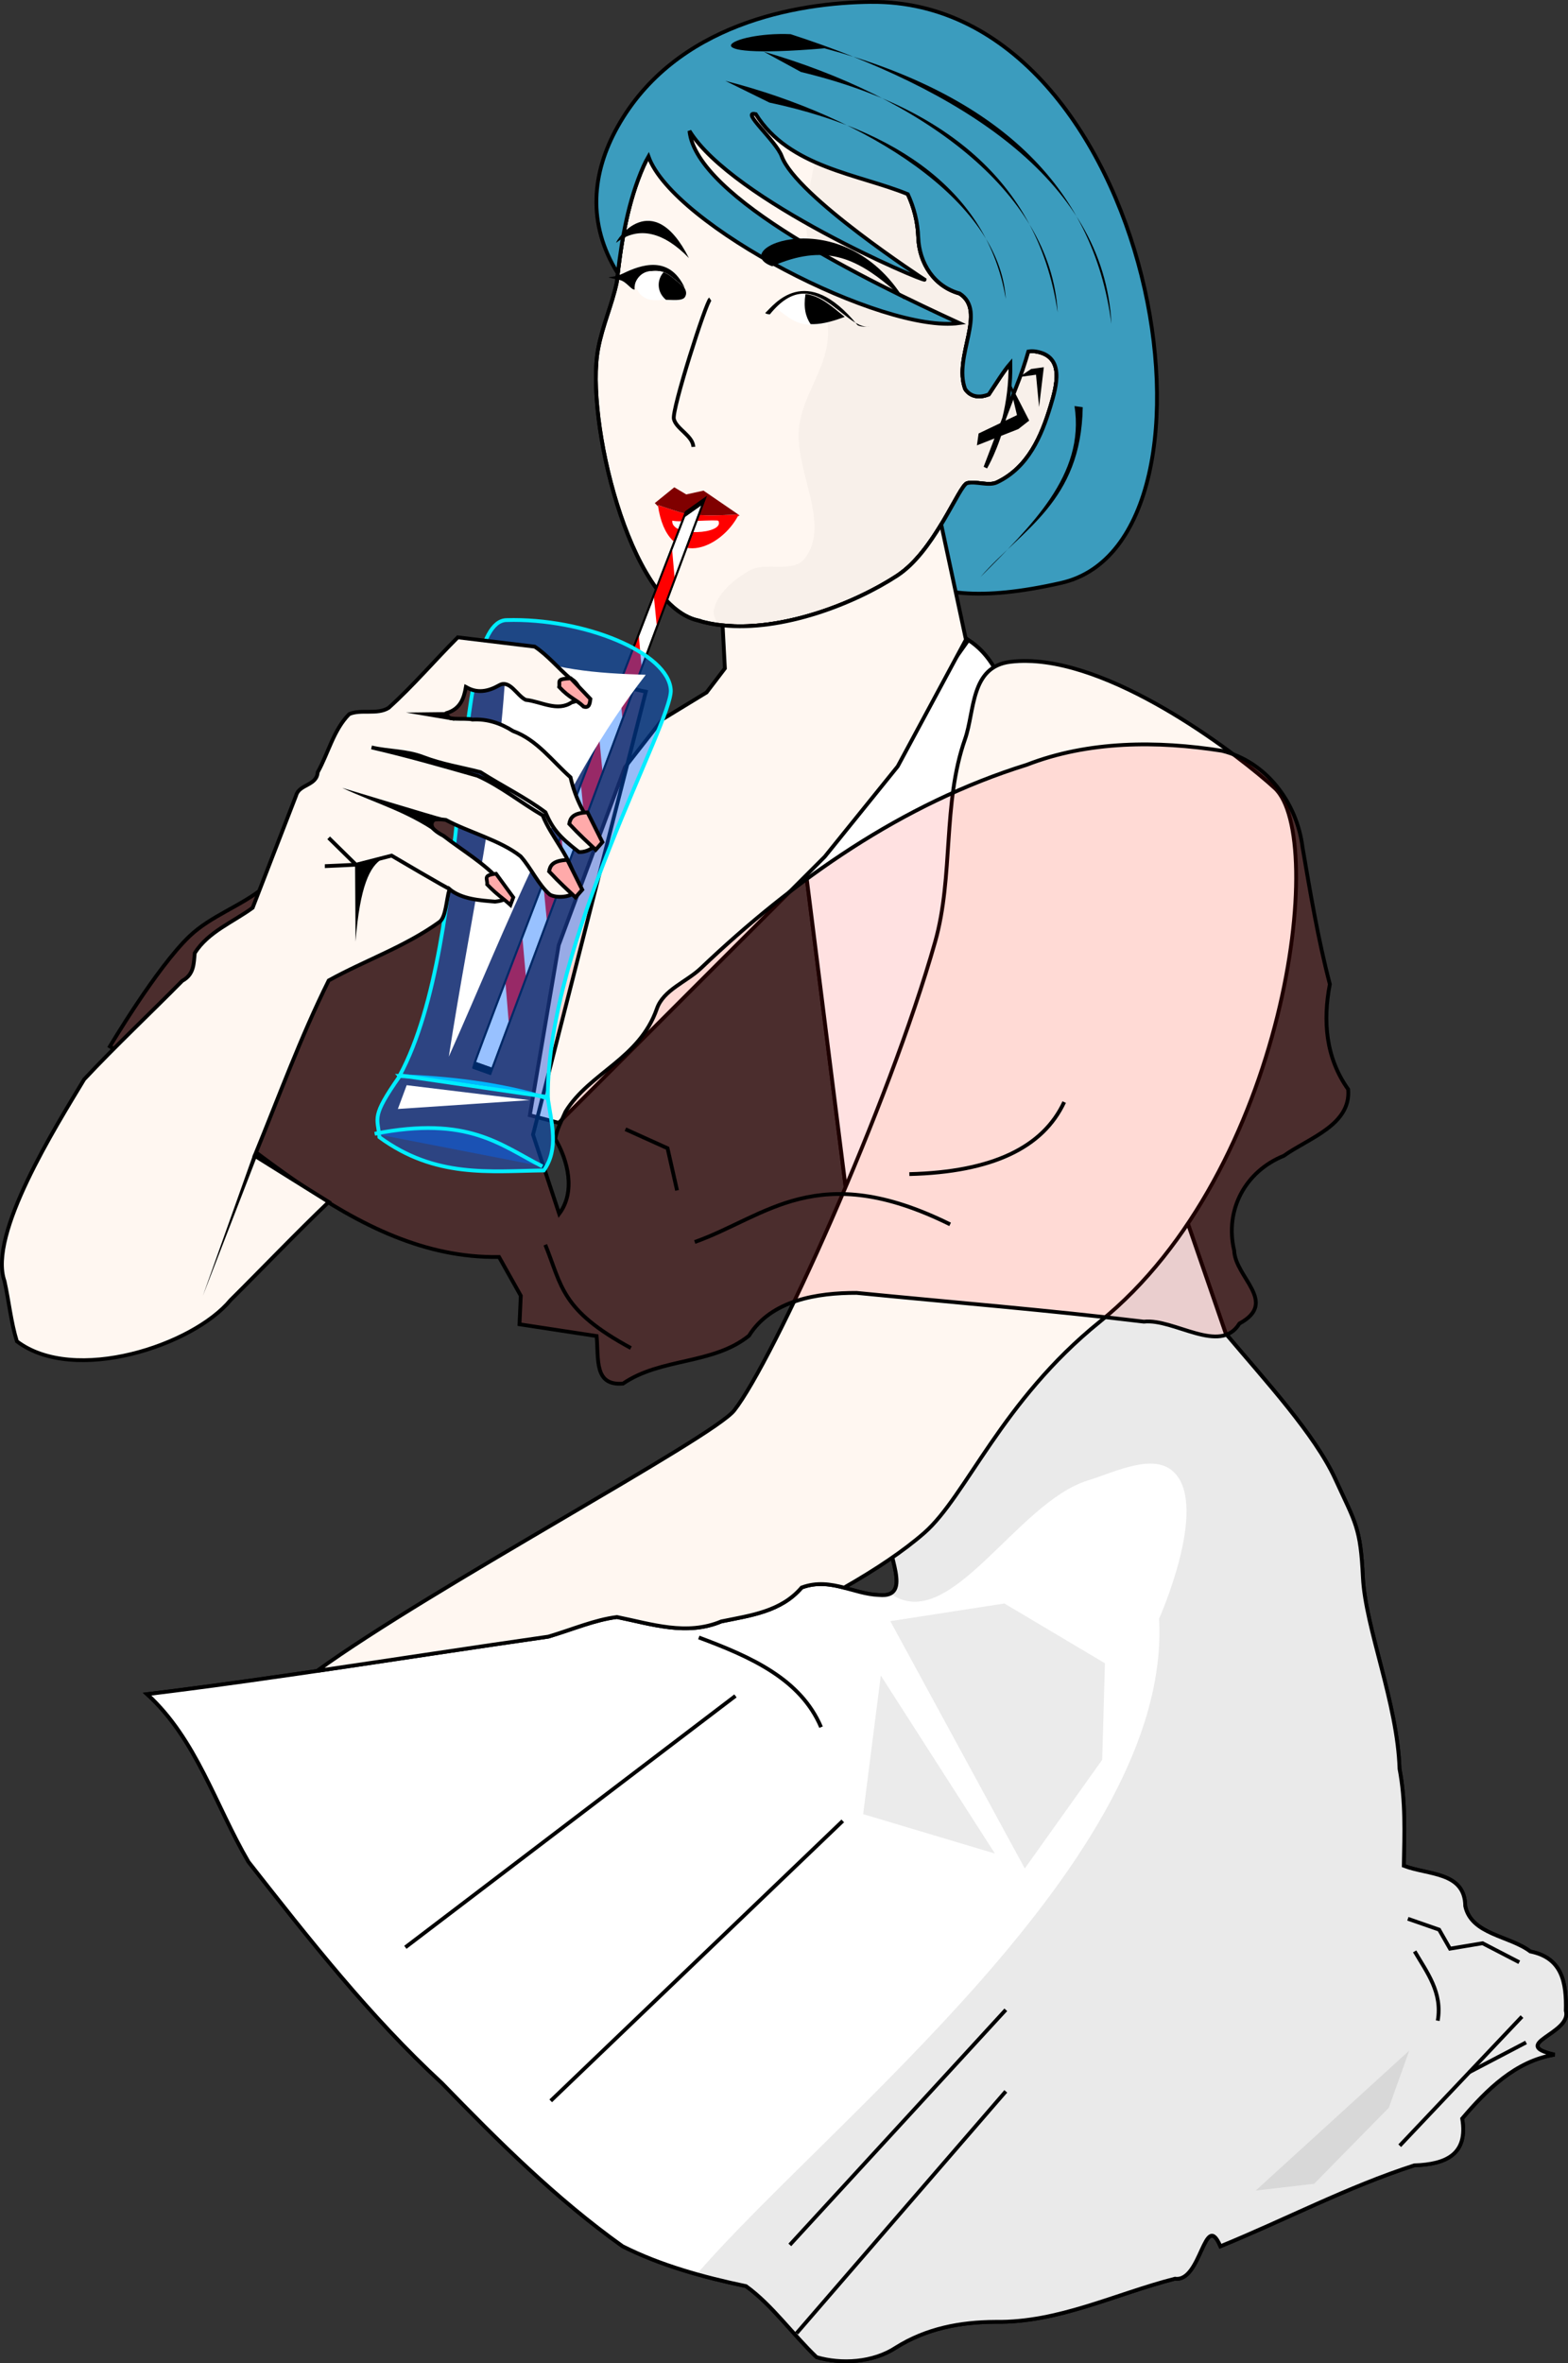 <?xml version="1.0" encoding="UTF-8"?>
<svg version="1.1" viewBox="0 0 412.26 621.08" xmlns="http://www.w3.org/2000/svg">
<rect x="0" y="0" width="412.26" height="621.08" fill="#333333" stroke="none"/>
<g transform="translate(-129.13 -122.37)">
<path d="m383.75 290.58c10.233 6.715 10.635 19.754 15.19 30.121 17.496 50.733 34.992 101.47 52.488 152.2 10.308 12.228 23.392 26.431 28.76 38.151s6.641 12.662 7.276 25.885 9.09 33.023 9.631 50.322c1.614 8.416 1.276 16.945 1.119 25.464 6.398 2.48 16.082 1.516 16.159 10.619 1.639 7.495 11.632 7.745 17.111 11.909 8.296 1.644 9.531 8.02 9.328 15.597 1.694 5.976-15.198 8.739-2.955 11.518-10.231 1.646-17.832 9.19-24.286 16.786 1.584 9.383-4.205 12.033-12.597 12.305-17.523 5.649-33.937 14.308-50.974 21.266-4.192-9.791-5.012 9.504-11.948 8.518-15.736 4.027-30.665 11.596-47.208 11.337-9.293 0.051-18.146 1.737-26.11 6.732-6.076 4.019-14.432 4.446-20.899 2.558-6.309-6.002-11.672-13.701-18.558-18.669-11.079-2.318-22.462-5.441-32.481-10.502-17.462-12.457-32.597-27.534-47.491-42.882-18.983-17.521-34.954-37.903-50.844-58.136-8.684-14.826-13.667-32.238-26.65-44.059 35.25-4.301 70.424-10.115 105.5-15.125 6.584-1.975 12.156-4.386 18.039-5.136 9.165 1.864 18.343 4.969 27.446 1.144 7.704-1.583 15.698-2.559 21.12-8.915 7.457-2.75 13.516 1.731 20.294 1.968 9.319 0.931 1.533-11.452 2.648-16.906-7.31-57.945-14.621-115.89-21.931-173.83 14.275-20.078 28.549-40.157 42.824-60.235z" fill="#0f0" stroke="#000" stroke-width="1px"/>
<path d="m383.75 290.58c10.233 6.715 10.635 19.754 15.19 30.121 17.496 50.733 34.992 101.47 52.488 152.2 10.308 12.228 23.392 26.431 28.76 38.151s6.641 12.662 7.276 25.885 9.09 33.023 9.631 50.322c1.614 8.416 1.276 16.945 1.119 25.464 6.398 2.48 16.082 1.516 16.159 10.619 1.639 7.495 11.632 7.745 17.111 11.909 8.296 1.644 9.531 8.02 9.328 15.597 1.694 5.976-15.198 8.739-2.955 11.518-10.231 1.646-17.832 9.19-24.286 16.786 1.584 9.383-4.205 12.033-12.597 12.305-17.523 5.649-33.937 14.308-50.974 21.266-4.192-9.791-5.012 9.504-11.948 8.518-15.736 4.027-30.665 11.596-47.208 11.337-9.293 0.051-18.146 1.737-26.11 6.732-6.076 4.019-14.432 4.446-20.899 2.558-6.309-6.002-11.672-13.701-18.558-18.669-11.079-2.318-22.462-5.441-32.481-10.502-17.462-12.457-32.597-27.534-47.491-42.882-18.983-17.521-34.954-37.903-50.844-58.136-8.684-14.826-13.667-32.238-26.65-44.059 35.25-4.301 70.424-10.115 105.5-15.125 6.584-1.975 12.156-4.386 18.039-5.136 9.165 1.864 18.343 4.969 27.446 1.144 7.704-1.583 15.698-2.559 21.12-8.915 7.457-2.75 13.516 1.731 20.294 1.968 9.319 0.931 1.533-11.452 2.648-16.906-7.31-57.945-14.621-115.89-21.931-173.83 14.275-20.078 28.549-40.157 42.824-60.235z" fill="#fff" stroke="#000" stroke-width="1px"/>
<path d="m312.5 285.4c16.594 5.098 39.45-3.204 52.52-11.74 9.951-6.5 16.17-23.577 18.378-24.311 2.396-0.598 5.612 0.857 7.871-0.222 8.203-3.919 11.695-12.176 14.053-19.963 1.615-5.335 3.83-13.136-3.817-14.404-5.203-0.863-8.088 4.852-12.399 11.273-2.982 1.173-5.059 0.311-6.216-1.428-3.191-8.597 5.921-20.339-1.464-25.095-6.696-1.845-10.602-7.909-10.872-14.72-1.147-33.542-58.502-49.313-72.212-18.777-4.367 9.834-6.004 20.977-7.045 30.572-1.253 5.913-3.746 11.272-4.912 17.503-3.38 18.058 7.988 66.953 26.116 71.312z" fill="#fff7f1" stroke="#000" stroke-width="1px"/>
<path d="m312.5 285.4c16.594 5.098 39.45-3.204 52.52-11.74 9.951-6.5 16.17-23.577 18.378-24.311 2.396-0.598 5.612 0.857 7.871-0.222 8.203-3.919 11.695-12.176 14.053-19.963 1.615-5.335 3.83-13.136-3.817-14.404-5.203-0.863-8.088 4.852-12.399 11.273-2.982 1.173-5.059 0.311-6.216-1.428-3.191-8.597 5.921-20.339-1.464-25.095-6.696-1.845-10.602-7.909-10.872-14.72-1.147-33.542-58.502-49.313-72.212-18.777-4.367 9.834-6.004 20.977-7.045 30.572-1.253 5.913-3.746 11.272-4.912 17.503-3.38 18.058 7.988 66.953 26.116 71.312z" fill="none" stroke="#000" stroke-width="1px"/>
<path d="m346.25 153.84s-5.133 17.415-5.188 26.375c-0.064 10.528 6.428 20.558 5.719 31.062-0.54 8.006-6.397 14.927-7.5 22.875-1.605 11.566 8.567 25.753 1.438 35-3.054 3.961-10.335 0.7-14.656 3.219-4.002 2.333-8.239 5.83-9.281 10.344-0.3 1.298 1.094 3.844 1.094 3.844 15.878 2.195 35.447-5.259 47.156-12.906 9.951-6.5 16.167-23.579 18.375-24.312 2.396-0.598 5.616 0.861 7.875-0.219 8.203-3.919 11.674-12.182 14.031-19.969 1.615-5.335 3.834-13.138-3.812-14.406-5.203-0.863-8.095 4.86-12.406 11.281-2.982 1.173-5.062 0.301-6.219-1.438-3.191-8.597 5.948-20.337-1.438-25.094-6.696-1.845-10.605-7.907-10.875-14.719-0.488-14.268-11.169-25.297-24.312-30.938z" fill-opacity=".031"/>
<path d="m358.1 122.87c-19.312 0.194-51.376 5.651-66.594 32.812-6.732 12.016-8.124 25.451 0.057 38.536 1.058-9.035 2.765-19.177 6.781-28.219 0.392-0.874 0.82-1.701 1.281-2.5 6.469 18.135 61.684 46.62 81.719 43.781-23.73-10.91-69.141-32.879-70.938-50.5 11.319 18.276 61.814 39.817 61.844 39.094 0 0-33.812-21.963-37.594-32.438-1.47-4.071-11.012-12.112-6.812-11.062 8.795 14.047 27.095 15.755 39.969 21.031 1.619 3.499 2.611 7.301 2.75 11.375 0.27 6.812 4.179 12.874 10.875 14.719 7.385 4.756-1.753 16.497 1.438 25.094 1.157 1.739 3.236 2.61 6.219 1.438 2.085-3.106 3.844-6.043 5.688-8.156 0.112 5.395-0.618 10.303-1.625 14.406 1.178-3.074 2.498-6.542 3.094-8.031 1.327-3.316 2.39-6.473 3.25-9.5 0.632-0.112 1.292-0.117 2 0 7.647 1.268 5.428 9.072 3.812 14.406-2.358 7.787-5.828 16.05-14.031 19.969-2.259 1.079-5.479-0.379-7.875 0.219-2.133 0.709-8.012 16.678-17.375 23.625 8.733 5.686 20.574 7.48 42.125 2.594 48.311-10.954 24.634-153.44-50.057-152.69zm35.057 109.41c-2.388 6.234-4.938 12.938-4.938 12.938s2.987-4.994 4.938-12.938z" fill="#3b9cbe" stroke="#000" stroke-width="1px"/>
<path d="m376.59 260.19c-3.007 4.959-6.855 10.394-11.562 13.469-11.406 7.45-30.26 14.721-45.906 13.062l0.594 11.312-4.812 6.312-11.594 7.062-9.875 12.625-17.406 46.719-7.594 44.719 7.594 2 69.938-69.938 19.188-23.75 17.938-33.312-6.5-30.281z" fill="#fff7f1" stroke="#000" stroke-width="1px"/>
<g transform="translate(-.594 -.123)">
<path d="m341 199.77c-2.251-0.039-4.66 0.941-7.281 3.594 0.059 0.057 0.095 0.133 0.156 0.188 4.642 3.456 6.998 6.414 17.938 2.219-3.226-2.61-6.751-5.93-10.812-6z" fill="#fff"/>
<path d="m341.5 199.8c-0.556 3.558 0.046 5.943 1.344 7.875 2.242 0.105 5.037-0.407 8.969-1.906-3.092-2.502-6.462-5.649-10.312-5.969z"/>
<path d="m363.77 197.91c1.254 1.099 2.489 2.218 3.711 3.352-16.273-26.495-47.221-13.339-34.742-8.789 13.699-6.044 21.954-2.147 31.03 5.437z"/>
<path d="m358.38 208.37s-2.307 0.166-3.218-0.446c-13.63-16.769-22.034-5.196-24.162-3.254-0.252 0.23 0.588 0.426 1.14 0.441 11.516-14.244 19.331 4.079 26.24 3.259z"/>
<path d="m300.63 193.77c4.225-0.425 4.878 0.904 9.087 4.287-4.056-8.62-11.5-5.967-16.155-3.71-3.3 1.6-6.257 0.502-0.833 1.752 1.693 0.39 3.008 2.664 3.86 2.487-0.279-1.778 1.23-4.534 4.041-4.816z"/>
<path d="m302.06 193.69c-0.43-2e-3 -0.909 0.041-1.438 0.094-2.108 0.212-3.468 1.805-3.906 3.344 0.499 1.398 0.825 2.522 2.219 3.406 1.833 1.162 3.487 0.822 5.656 0.75 1.359-0.045 4.515 0.446 5.219-0.719 0.575-0.952 0.262-1.81-0.312-2.688-3.466-2.814-4.498-4.172-7.438-4.188z" fill="#fff"/>
<path d="m304.19 194.03c-0.792 0.897-1.281 2.072-1.281 3.344 0 1.575 0.751 2.965 1.906 3.906 1.441-3e-3 4.327 0.396 5-0.719 0.575-0.952 0.262-1.81-0.312-2.688-2.482-2.015-3.732-3.28-5.312-3.844z"/>
<path d="m310.85 190.31c-6.377-6.609-13.108-8.682-19.107-4.018-0.21-0.526 9.512-14.992 19.107 4.018z"/>
</g>
<path d="m302.1 255.1s5.055 1.754 7.387 2.336c1.538 0.384 2.585 0.214 4.167 0.316 3.24 0.209 9.723-0.189 9.723-0.189-4.534 9.099-18.715 15.338-21.276-2.462z" fill="#f00"/>
<path d="m305.89 259.2c-0.434 4.434 13.882 3.583 12.122 0.063-0.223-0.446-10.273 0.465-12.122-0.063z" fill="#fff"/>
<path d="m306.41 250.44-5.125 4.156 0.875 0.875c-0.02-0.128-0.044-0.244-0.062-0.375 0 0 5.075 1.762 7.406 2.344 1.538 0.384 2.575 0.211 4.156 0.312 3.171 0.204 9.296-0.171 9.562-0.188l-9.125-6.25-4.531 1-3.156-1.875zm16.938 7.219c-0.076 0.15-0.169 0.289-0.25 0.438l0.469-0.281-0.219-0.156z" fill="#800000"/>
<path d="m315.86 200.98c-1.104 0.744-10.117 28.988-9.559 31.492 0.577 2.593 4.965 4.381 5.136 7.345" fill="none" stroke="#000" stroke-width="1px"/>
<path d="m385.98 239.42 10.893-4.286 2.857-2.232-5.357-10.446 2.143 9.018-10.089 4.821z"/>
<path d="m400.27 219.33 3.304-0.446-1.25 10.446-0.804-8.482-4.464 0.625z"/>
<path d="m399.47 296.09c-1.606-0.037-3.192 0.029-4.719 0.219-10.523 1.31-9.302 12.939-11.906 20.344-5.949 16.915-2.959 35.967-7.844 53.219-12.175 43.001-42.644 110.24-52.844 123.19-5.674 7.202-79.96 46.838-109.66 68.438 20.3-2.981 40.574-6.109 60.812-9 6.584-1.975 12.148-4.406 18.031-5.156 9.165 1.864 18.334 4.982 27.438 1.156 7.704-1.583 15.703-2.551 21.125-8.906 4.011-1.479 7.625-0.888 11.156 0.031 8.416-4.806 15.674-9.66 21.094-14.406 11.039-9.667 20.259-34.586 46.125-55.469 49.109-39.647 59.982-127.39 46-140.25-8.756-8.053-40.722-32.844-64.812-33.406z" fill="#fff7f1" stroke="#000" stroke-width="1px"/>
<path d="m257.84 295.22s-37.477 42.459-59.281 60.344c-6.051 4.963-13.966 7.47-19.625 12.875-8.602 8.216-20.906 28.938-20.906 28.938 33.76 20.651 63.435 56.013 102.31 55.344l5.719 10.188-0.344 7.5 20.281 3.094c0.557 6.178-0.698 13.116 6.938 12.5 9.991-6.861 23.641-4.933 33.125-12.594 5.847-9.399 18.063-11.276 28.281-11.25 25.175 2.489 50.407 4.519 75.531 7.562 7.957-0.872 20.066 8.811 25.125 0.5 10.364-5.617-1.122-12.094-1.375-19.188-2.549-10.71 2.963-20.839 13.062-24.906 6.355-4.588 17.732-8.045 16.906-17.469-5.912-8.288-6.683-18.01-4.812-27.625-3.112-11.851-5.112-23.926-7.188-36-1.462-11.679-9.428-22.446-21.156-25.344-17.023-2.676-35.112-2.64-51.375 3.688-32.603 10.13-61.164 30.141-85.688 53.5-3.781 3.568-9.805 5.641-11.531 10.594-4.623 13.261-17.618 16.719-24 27.031-1.013 2.343-2.317 4.633-2.719 7.188 3.334 5.643 5.399 13.9 1.031 19.688l-6.875-20.812 29.656-116.41-41.094-8.938z" fill="#f00" fill-opacity=".118" stroke="#000" stroke-width="1px"/>
<path d="m311.79 448.79c18.917-6.744 32.211-21.922 67.143-4.643" fill="none" stroke="#000" stroke-width="1px"/>
<path d="m272.5 449.51c4.417 10.877 4.037 17.143 22.5 27.143" fill="none" stroke="#000" stroke-width="1px"/>
<path d="m293.57 419.15 11.071 5 2.5 11.071" fill="none" stroke="#000" stroke-width="1px"/>
<path d="m408.93 412.01c-5.571 11.957-18.953 18.4-40.714 18.929" fill="none" stroke="#000" stroke-width="1px"/>
<g transform="matrix(.954 .305 -1.323 3.53 359.73 -740.49)" stroke-width=".515">
<path d="m301.72 297.67c-0.457-0.767 1.142-41.126 1.142-41.126l3.427-1.296 0.239 42.465z" fill="#fff" stroke="#000" stroke-width=".515"/>
<path d="m302.78 259.09c-0.016 0.416-0.09 2.633-0.125 3.531l3.688 2.031-0.031-3.562-3.531-2zm-0.25 6.438c-0.049 1.281-0.066 2.119-0.125 3.719l3.969 2.281-0.031-3.844-3.812-2.156zm-0.281 7.656c-0.061 1.712-0.065 1.758-0.125 3.531l4.281 2.375v-3.594l-4.156-2.312zm-0.219 7.344c-0.04 1.255-0.09 2.334-0.125 3.531l4.562 2.531-0.031-3.562-4.406-2.5zm-0.219 7.594c-0.028 1.09-0.074 2.366-0.094 3.312l4.781 2.75v-3.406l-4.688-2.656z" fill="#f00"/>
<path d="m301.72 297.67c-0.457-0.767 1.142-41.126 1.142-41.126l3.427-1.296 0.239 42.465z" fill="none" stroke="#000" stroke-width=".515"/>
</g>
<g transform="translate(6.566 -19.193)">
<g transform="translate(-7.324 17.173)" fill="#06f" fill-opacity=".405" stroke="#00edff" stroke-width="1px">
<path d="m235 407.18c13.174 0.581 26.228 1.998 38.929 5.893 0.965 6.55 2.957 13.286-1.071 18.929-14.276 0.175-28.481 2.04-43.214-8.75-0.453-5.257-2.303-5.159 5.357-16.071z"/>
<path d="m228.39 422.36c24.719-4.822 33.003 2.956 44.107 8.571"/>
<path d="m263.04 287.36c20.538-0.588 42.682 8.658 43.214 18.393 0.458 8.371-32.54 66.472-32.321 106.96l-38.929-5.714c19.548-36.289 12.986-119.21 28.036-119.64z"/>
</g>
<g transform="translate(-7.829 15.657)" fill="#fff">
<path d="m263.57 296.47c11.305 5.551 23.897 6.387 36.607 6.786-23.08 29.688-36.338 65.731-51.786 100.36 5.493-35.758 13.934-71.81 15.179-107.14z"/>
<path d="m237.32 411.11 32.321 3.929-34.643 2.321z"/>
</g>
</g>
<g transform="translate(202.86 5.357)">
<path d="m48.771 297.55c2.944 1.781 5.834 1.204 8.7-0.409 2.803-1.665 4.656 2.659 7.014 3.802 4.062 0.43 8.333 3.23 12.128 0.64 3.618-0.521 2.234-5.101-0.369-6.223-3.177-2.704-5.999-6.168-9.393-8.405-6.741-0.814-13.482-1.627-20.223-2.441-6.115 6.106-11.778 12.787-18.176 18.534-3.032 1.899-7.278 0.276-10.376 1.649-4.13 4.165-5.461 10.238-8.282 15.284-0.247 3.567-4.877 3.116-5.667 6.095-3.809 9.836-7.619 19.673-11.428 29.509-5.207 3.818-11.644 6.268-15.223 11.897-0.282 2.795-0.148 5.599-3.292 7.312-8.548 8.672-17.486 17.021-25.79 25.895-7.487 12.464-25.315 40.75-20.939 53.02 1.165 5.232 1.691 10.779 3.252 15.816 15.09 11.447 46.341 1.103 56.176-10.83 8.632-8.568 17.027-17.383 25.816-25.789-6.488-4.048-12.976-8.095-19.464-12.143 6.331-15.425 12.025-31.128 19.464-46.071 9.8-5.408 20.004-8.834 29.116-15.379 1.695-1.218 1.793-5.707 2.626-8.624 3.229 2.655 8.04 2.961 12.008 3.288 4.598-0.494 4.032-2.606 1.197-5.429-3.301-4.201-10.569-8.544-14.733-11.851-3.909-1.969-5.671-5.069 0.56-4.204 5.962 3.23 14.387 5.361 19.677 9.569 2.71 3.003 4.683 7.531 7.703 10.087 2.291 1.289 8.653 0.466 6.685-3.269-0.867-6.352-6.277-11.695-8.589-17.581-5.768-3.349-11.083-7.706-17.142-10.404-9.244-2.644-18.486-5.293-27.858-7.453 4.528 1.054 9.167 0.835 13.519 2.501 5.155 1.973 10.172 2.711 15.12 4.003 5.622 3.586 11.85 6.638 17.095 10.556 1.839 4.194 3.37 6.242 8.799 10.436 2.628 0.145 5.756-2.026 4.974-4.675-3.521-4.973-5.876-9.233-7.186-14.964-4.859-4.303-8.818-9.87-15.113-12.155-3.268-2.066-6.777-3.248-10.674-3.022-1.845-0.544-7.648 0.529-6.836-1.688 3.649-1.071 4.606-3.839 5.124-6.885z" fill="#fff7f1" stroke="#000" stroke-width="1px"/>
<path d="m42.67 331.96c-1.263-0.253-26.453-7.892-26.453-7.892 9.016 4.208 18.243 6.625 26.958 13.385-1.131-1.901-5.649-4.051-0.505-5.493z"/>
<path d="m80.74 330.51c-3.913 0.169-4.531 1.536-4.798 3.03 2.804 3.007 4.772 4.759 6.945 6.819l1.768-2.02-3.914-7.829z" fill="#faa" stroke="#000" stroke-width="1px"/>
<path d="m75.437 343.01c-3.913 0.169-4.531 1.536-4.798 3.03 2.804 3.007 4.772 4.759 6.945 6.819l1.768-2.02-3.914-7.829z" fill="#faa" stroke="#000" stroke-width="1px"/>
<path d="m56.692 346.64c-3.584 0.409-2.181 1.311-2.342 2.826 2.744 2.841 4.018 3.467 6.129 5.398l0.752-2.007z" fill="#faa" stroke="#000" stroke-width=".961px"/>
<path d="m76.321 295.28c-3.913 0.169-2.764 0.778-3.03 2.273 2.804 3.007 4.267 3.118 6.44 5.177 1.478 0.437 1.6-0.82 1.768-2.02z" fill="#faa" stroke="#000" stroke-width="1px"/>
<path d="m44.627 350.72c-0.631-0.126-15.405-8.839-15.405-8.839l-9.344 2.399-7.197-7.071" fill="#fff7f1" stroke="#000" stroke-width="1px"/>
<path d="m11.671 344.65c0.631 0 8.081-0.379 8.081-0.379" fill="#fff7f1" stroke="#000" stroke-width="1px"/>
<path d="m19.752 364.48-0.126-20.329 7.071-1.389c-3.154 1.926-5.8 7.071-6.945 21.718z"/>
<path d="m-20.382 457.54 14.306-36.871-1.082-0.241z"/>
</g>
<path d="m441.44 443.97c-6.498 9.696-14.191 18.543-23.156 25.781-25.866 20.882-35.086 45.802-46.125 55.469-2.441 2.137-5.282 4.302-8.406 6.469 1.013 4.079 2.079 8.209-0.5 9.5 15.601 11.015 33.025-23.927 51.938-29.75 7.269-2.238 17.384-7.453 22.719-2.031 9.024 9.171-4.031 38.375-4.031 38.375 3.419 62.89-86.976 132.28-121.56 172.28 4.304 1.212 8.659 2.223 12.969 3.125 6.886 4.969 12.253 12.685 18.562 18.688 6.467 1.888 14.83 1.456 20.906-2.562 7.965-4.995 16.801-6.699 26.094-6.75 16.543 0.259 31.483-7.286 47.219-11.312 6.935 0.985 7.745-18.322 11.938-8.531 17.037-6.958 33.446-15.632 50.969-21.281 8.393-0.272 14.178-2.898 12.594-12.281 6.453-7.596 14.05-15.135 24.281-16.781-12.242-2.779 4.662-5.555 2.969-11.531 0.203-7.577-1.047-13.949-9.344-15.594-5.48-4.164-15.455-4.411-17.094-11.906-0.077-9.104-9.758-8.145-16.156-10.625 0.157-8.519 0.489-17.053-1.125-25.469-0.541-17.298-8.99-37.089-9.625-50.312s-1.913-14.156-7.281-25.875-18.442-25.929-28.75-38.156l-10-28.938z" fill-opacity=".084"/>
<path d="m312.86 552.72c13.792 5.121 26.787 10.951 32.143 23.571" fill="none" stroke="#000" stroke-width="1px"/>
<path d="m350.71 600.93-76.786 73.571" fill="none" stroke="#000" stroke-width="1px"/>
<path d="m235.71 634.15 86.786-66.071" fill="none" stroke="#000" stroke-width="1px"/>
<g fill-opacity=".082">
<path d="m356.07 599.15 4.643-36.429 30 46.786z"/>
<path d="m363.21 548.43 30-4.643 26.429 15.714-0.714 25.357-20.357 28.571z"/>
<path d="m459.29 698.08 40.357-36.786-5.357 15-19.643 20z"/>
</g>
<path d="m501.07 635.22c3.275 5.571 7.353 10.821 6.071 18.214" fill="none" stroke="#000" stroke-width="1px"/>
<path d="m529.29 652.36-32.143 33.929" fill="none" stroke="#000" stroke-width="1px"/>
<path d="m515.36 667.01 15-7.857" fill="none" stroke="#000" stroke-width="1px"/>
<path d="m499.29 626.65 8.214 2.857 2.857 5 8.571-1.429 9.643 5" fill="none" stroke="#000" stroke-width="1px"/>
<path d="m336.79 712.36 56.786-61.786" fill="none" stroke="#000" stroke-width="1px"/>
<path d="m338.57 735.58 55-63.571" fill="none" stroke="#000" stroke-width="1px"/>
<path d="m246.6 309.52-10.733 0.126 12.753 2.147z"/>
<path d="m331.43 149.33c38.421 8.161 58.06 26.951 62.143 51.607-1.633-25.952-36.773-47.863-73.75-57.321z"/>
<path d="m411.64 229.09 2.163 0.296c-0.4 24.884-15.972 32.068-26.912 44.656 13.36-13.524 27.569-26.805 24.749-44.952z"/>
<path d="m339.72 141.29c42.168 10.137 63.008 32.552 67.489 63.179-1.793-32.237-36.697-56.771-77.28-68.52z"/>
<path d="m345.92 135.07c44.979 12.113 70.648 35.832 75.428 72.43-1.912-38.521-41.059-62.108-84.348-76.147-15.614-0.713-29.089 6.952 8.92 3.716z"/>
</g>
</svg>
